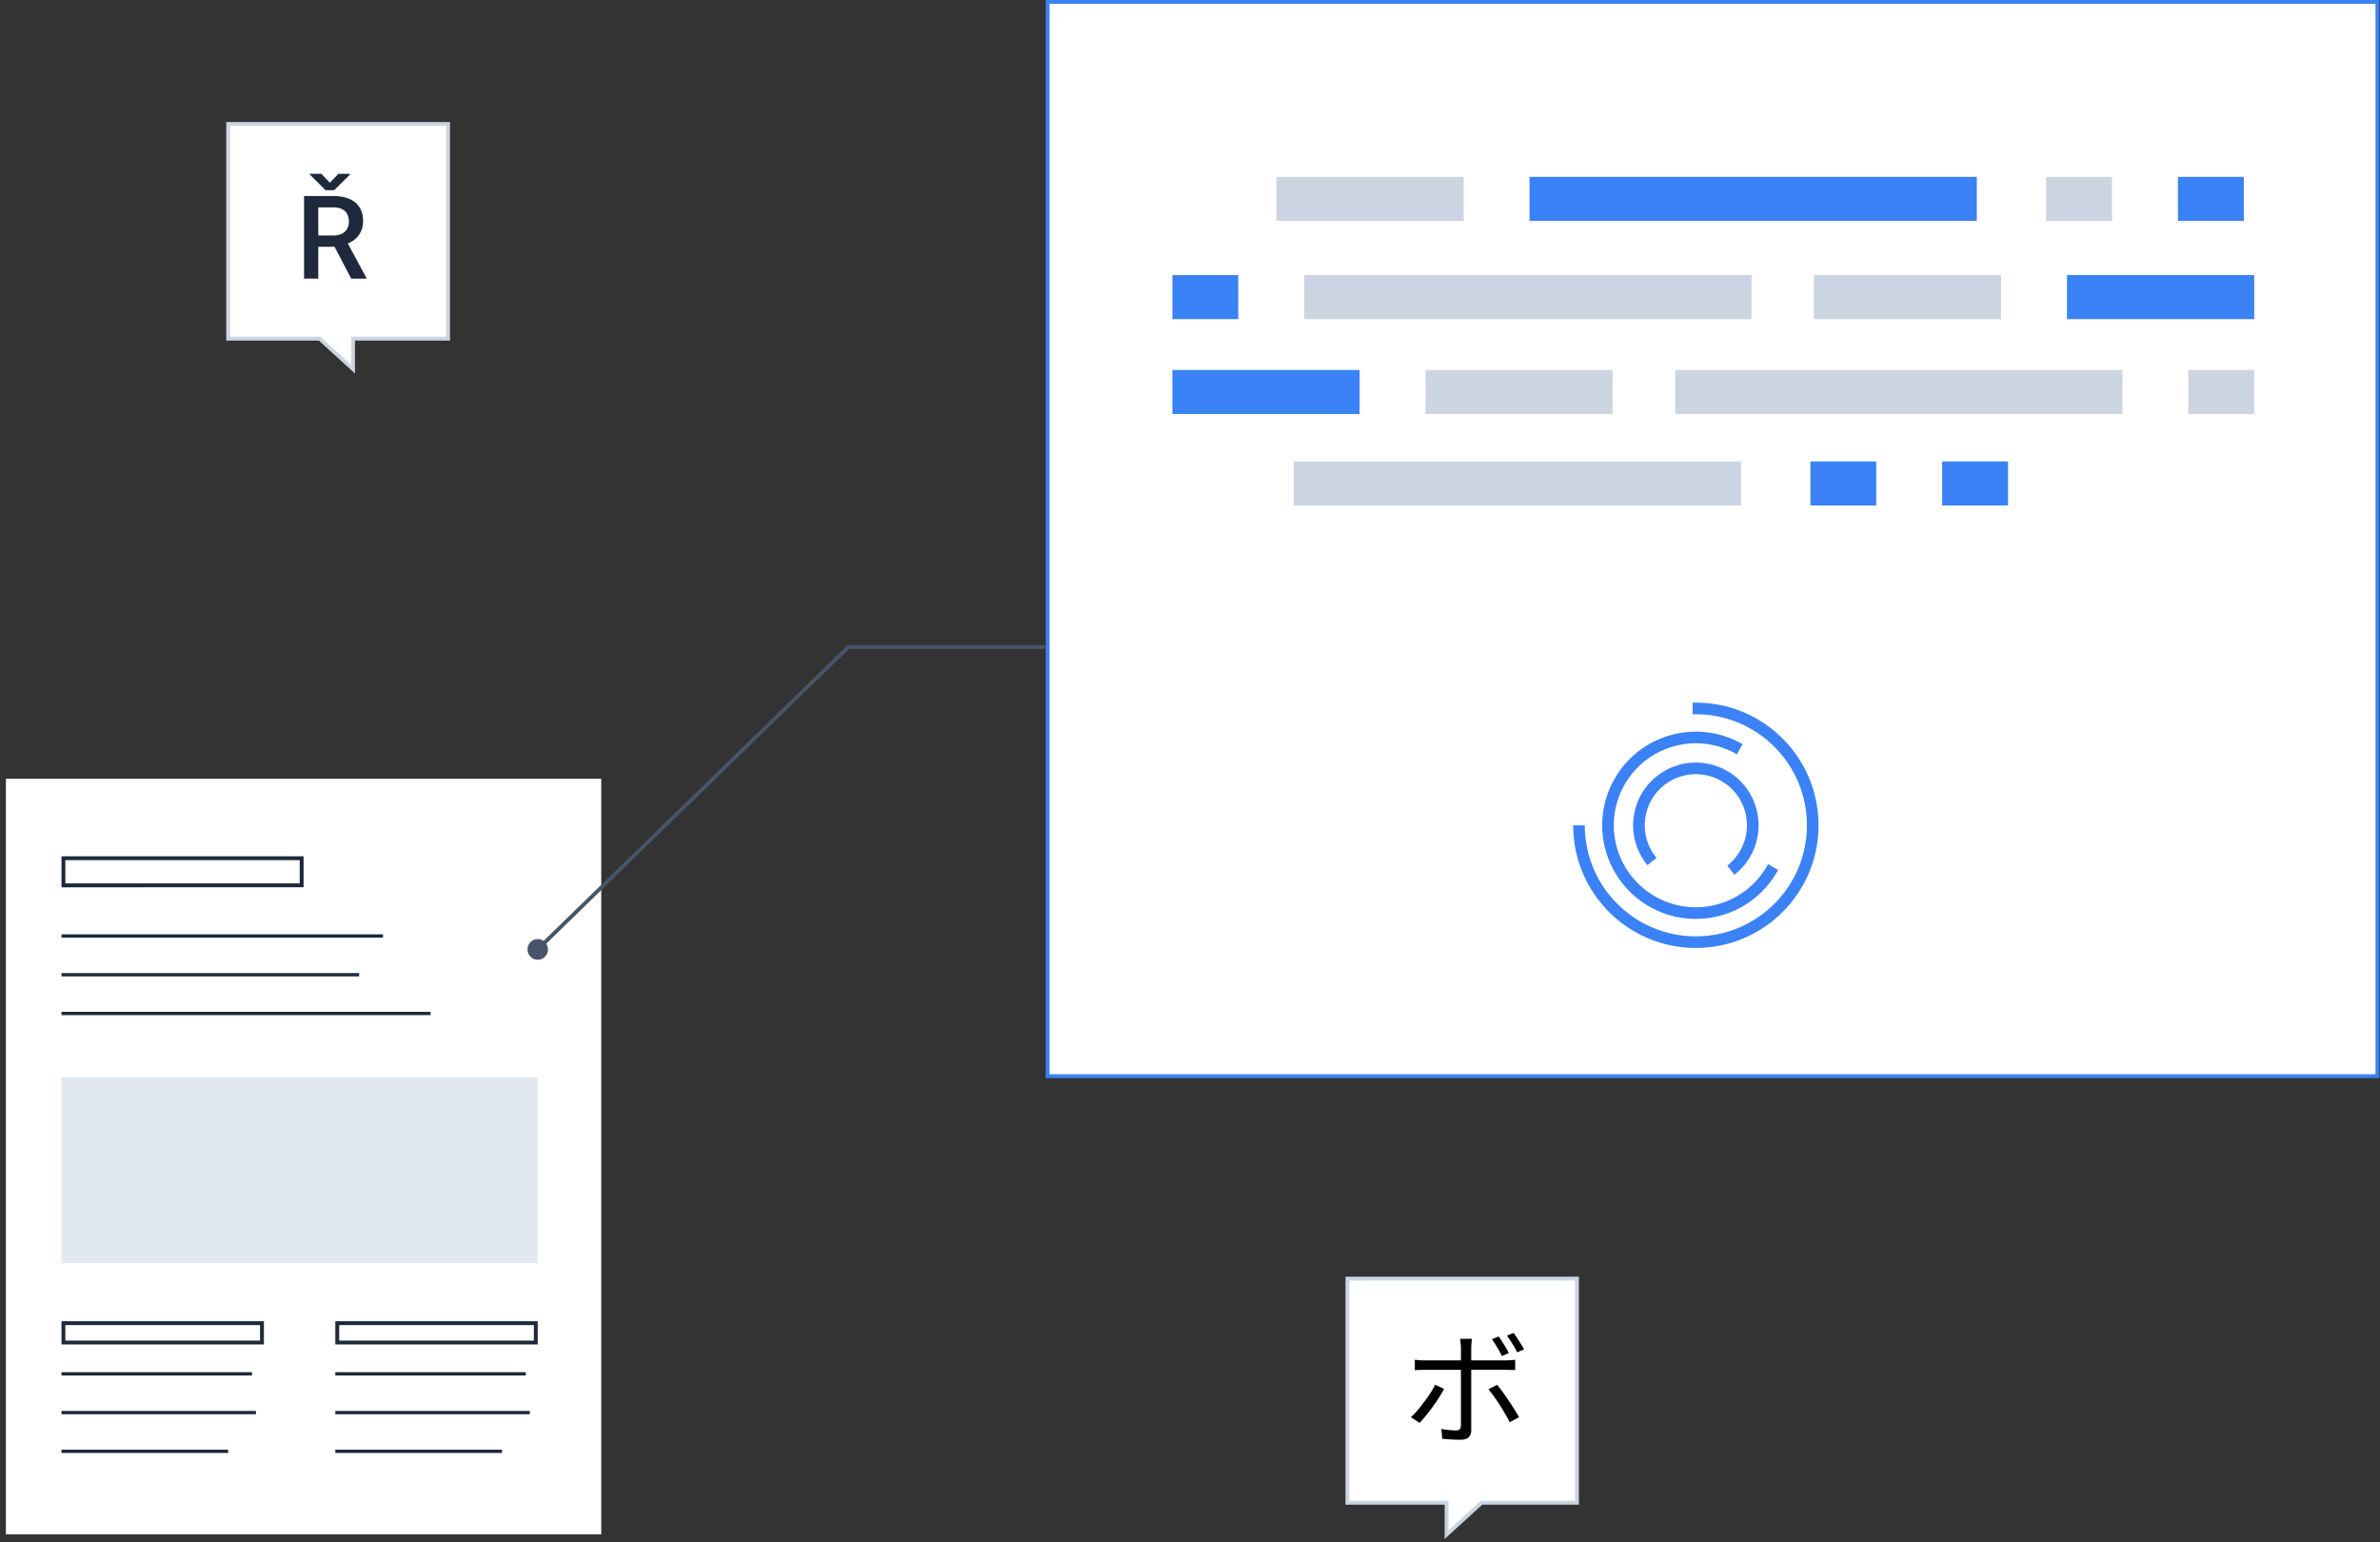 <svg xmlns="http://www.w3.org/2000/svg" width="361" height="234" fill="none">
    <rect width="100%" height="100%" fill="#333333" stroke="none"/>
    <path fill="#fff" stroke="#3B82F6" stroke-width=".58" d="M158.913.29h201.694v162.968H158.913z" />
    <path fill="#CBD5E1" d="M222.006 26.831h-28.401v6.682h28.401V26.83ZM320.357 26.831h-9.993v6.682h9.993V26.83Z" />
    <path fill="#3B82F6"
        d="M340.34 26.831h-9.992v6.682h9.992V26.83ZM299.845 26.831H232v6.682h67.845V26.83ZM284.594 70.004h-9.992v6.681h9.992v-6.681ZM304.579 70.004h-9.993v6.681h9.993v-6.681Z" />
    <path fill="#CBD5E1" d="M264.081 70.004h-67.845v6.681h67.845v-6.681ZM303.526 41.736h-28.4v6.681h28.4v-6.68Z" />
    <path fill="#3B82F6" d="M341.92 41.736h-28.4v6.681h28.4v-6.68ZM187.822 41.736h-9.993v6.681h9.993v-6.68Z" />
    <path fill="#CBD5E1" d="M265.66 41.736h-67.845v6.681h67.845v-6.68ZM216.222 62.808h28.4v-6.681h-28.4v6.681Z" />
    <path fill="#3B82F6" d="M177.83 62.808h28.4v-6.681h-28.4v6.681Z" />
    <path fill="#CBD5E1" d="M331.925 62.808h9.993v-6.681h-9.993v6.681ZM254.088 62.808h67.845v-6.681h-67.845v6.681Z" />
    <path fill="#3B82F6" fill-rule="evenodd"
        d="M238.621 125.2c0 5.1 2.052 9.721 5.375 13.082a18.552 18.552 0 0 0 13.232 5.525c10.276 0 18.606-8.331 18.606-18.607s-8.33-18.606-18.606-18.606c-.164 0-.327.002-.489.006v1.764c.162-.005.325-.007.489-.007 9.302 0 16.843 7.541 16.843 16.843s-7.541 16.843-16.843 16.843a16.786 16.786 0 0 1-11.978-5.001 16.785 16.785 0 0 1-4.866-11.842h-1.763Z"
        clip-rule="evenodd" />
    <path fill="#3B82F6" fill-rule="evenodd"
        d="M264.325 112.902a14.157 14.157 0 0 0-10.696-1.439 14.156 14.156 0 0 0-8.7 6.637c-3.922 6.792-1.595 15.476 5.197 19.397 6.792 3.921 15.476 1.594 19.397-5.197.063-.108.123-.217.183-.326l-1.528-.882c-.059.109-.12.218-.182.326-3.434 5.948-11.04 7.986-16.988 4.552-5.949-3.434-7.987-11.04-4.552-16.988 1.73-2.997 4.515-5 7.619-5.813a12.392 12.392 0 0 1 9.368 1.26l.882-1.527Z"
        clip-rule="evenodd" />
    <path fill="#3B82F6" fill-rule="evenodd"
        d="M263.079 132.701a9.48 9.48 0 0 0 3.584-6.28 9.489 9.489 0 0 0-1.933-7.071c-3.231-4.143-9.209-4.882-13.352-1.652-4.143 3.231-4.882 9.209-1.651 13.352.052.066.104.131.157.195l1.391-1.084a7.75 7.75 0 1 1 10.719 1.15l1.085 1.39Z"
        clip-rule="evenodd" />
    <path fill="#fff" d="M.896 118.146h90.301v114.62H.896z" />
    <path fill="#475569"
        d="M80.02 144.01a1.546 1.546 0 1 0 3.091 0 1.546 1.546 0 0 0-3.092 0Zm48.647-45.848v-.29h-.118l-.084.082.202.208Zm-46.9 46.055 47.103-45.848-.405-.415-47.102 45.848.405.415Zm46.9-45.765h29.955v-.58h-29.955v.58Z" />
    <path fill="#fff" fill-rule="evenodd" d="M204.376 193.972h34.821v34H224.72l-5.297 4.827v-4.827h-15.047v-34Z"
        clip-rule="evenodd" />
    <path fill="#CBD5E1"
        d="M239.197 193.972v-.294h.294v.294h-.294Zm-34.821 0h-.294v-.294h.294v.294Zm34.821 34h.294v.293h-.294v-.293Zm-14.477 0-.198-.218.084-.076h.114v.294Zm-5.297 4.827.197.217-.491.448v-.665h.294Zm0-4.827v-.294h.293v.294h-.293Zm-15.047 0v.293h-.294v-.293h.294Zm34.821-33.706h-34.821v-.588h34.821v.588Zm-.294 33.706v-34h.588v34h-.588Zm-14.183-.294h14.477v.587H224.72v-.587Zm-5.495 4.904 5.297-4.828.396.435-5.298 4.827-.395-.434Zm.491-4.61v4.827h-.587v-4.827h.587Zm-15.34-.294h15.047v.587h-15.047v-.587Zm.294-33.706v34h-.588v-34h.588Z" />
    <path fill="#fff" fill-rule="evenodd" d="M67.961 18.81h-33.35v32.563h13.865l5.074 4.624v-4.624h14.411V18.81Z"
        clip-rule="evenodd" />
    <path fill="#CBD5E1"
        d="M34.61 18.81v-.294h-.294v.294h.294Zm33.351 0h.294v-.294h-.294v.294Zm-33.35 32.563h-.294v.294h.293v-.294Zm13.865 0 .198-.217-.084-.077h-.114v.294Zm5.074 4.624-.198.217.492.448v-.665h-.294Zm0-4.624v-.294h-.294v.294h.294Zm14.411 0v.294h.294v-.294h-.294Zm-33.35-32.27h33.35v-.587h-33.35v.588Zm.293 32.27V18.81h-.588v32.563h.588Zm13.572-.294H34.61v.588h13.866v-.588Zm5.272 4.7-5.074-4.623-.395.434 5.073 4.624.396-.434Zm-.492-4.406v4.624h.588v-4.624h-.588Zm14.705-.294H53.55v.588h14.411v-.588Zm-.294-32.27v32.564h.588V18.81h-.588Z" />
    <path fill="#1E293B"
        d="M46.117 29.738h4.434c.953 0 1.765.144 2.437.43.672.288 1.185.713 1.541 1.275.362.557.543 1.246.543 2.067 0 .625-.115 1.176-.345 1.653-.23.476-.554.878-.973 1.205a4.704 4.704 0 0 1-1.498.75l-.654.318h-3.987l-.017-1.714h2.988c.516 0 .947-.091 1.291-.275.345-.184.603-.433.775-.75.178-.32.267-.682.267-1.084 0-.436-.086-.815-.258-1.137a1.664 1.664 0 0 0-.775-.749c-.35-.178-.795-.267-1.335-.267h-2.273v10.815h-2.16V29.738Zm7.155 12.537-2.944-5.631 2.264-.009 2.988 5.528v.112h-2.308Zm-4.529-15.903 1.292 1.352 1.283-1.352H53.1v.095l-2.41 2.385h-1.31l-2.402-2.394v-.086h1.765Z" />
    <path stroke="#1E293B" stroke-width=".588"
        d="M9.62 130.196h36.135v4.115H9.62zM9.62 200.732h30.114v2.939H9.62zM51.156 200.732H81.27v2.939H51.156z" />
    <path stroke="#1E293B" stroke-width=".502"
        d="M9.326 141.995h48.763M9.326 208.416h28.896M50.862 208.416h28.896M9.326 147.873h45.151M9.326 214.294h29.498M50.862 214.294h29.499M9.326 153.751h55.987M9.326 220.171H34.61M50.862 220.171h25.285" />
    <path fill="#E2E8F0" d="M9.326 163.407h72.24v28.214H9.326z" />
    <path fill="#000"
        d="M227.317 202.746c.244.326.514.734.809 1.223.296.477.54.909.733 1.298l-1.041.451c-.192-.388-.43-.821-.713-1.298a18.885 18.885 0 0 0-.809-1.26l1.021-.414Zm2.274-.545c.167.238.346.508.539.809.205.301.398.602.578.903.193.288.347.551.462.79l-1.04.451c-.206-.414-.45-.846-.732-1.298a13.995 13.995 0 0 0-.828-1.222l1.021-.433Zm-6.319.903a33.35 33.35 0 0 1-.058.376c-.013.163-.026.332-.038.508-.013.175-.02.332-.02.47v12.452c0 .501-.128.878-.385 1.128-.257.251-.681.377-1.271.377a25.619 25.619 0 0 1-1.869-.076c-.321-.025-.61-.043-.867-.056l-.135-1.505a15.6 15.6 0 0 0 1.233.17c.398.037.726.056.983.056.256 0 .443-.056.558-.169.116-.126.18-.308.193-.546v-11.85c0-.2-.019-.439-.058-.715a7.504 7.504 0 0 0-.077-.62h1.811Zm-8.669 3.179.79.075c.257.012.539.019.847.019H228.242c.231 0 .488-.007.771-.019.295-.025.565-.05.809-.075v1.561a16.064 16.064 0 0 0-.809-.019c-.27-.013-.521-.019-.752-.019H216.24c-.282 0-.565.006-.847.019-.27 0-.533.012-.79.038v-1.58Zm4.431 4.42c-.206.401-.463.84-.771 1.316-.295.477-.623.96-.982 1.449-.347.476-.694.921-1.041 1.335-.333.414-.635.765-.905 1.054l-1.329-.866c.321-.288.655-.633 1.002-1.034.346-.414.687-.847 1.021-1.298.346-.451.661-.897.944-1.336.282-.451.52-.871.712-1.26l1.349.64Zm8.052-.621c.257.301.533.658.829 1.072.308.414.616.859.924 1.336.321.464.617.915.886 1.354.27.426.501.809.694 1.147l-1.426.772c-.179-.377-.404-.79-.674-1.242a33.176 33.176 0 0 0-.828-1.373 21.815 21.815 0 0 0-.906-1.317 22.373 22.373 0 0 0-.809-1.072l1.31-.677Z" />
</svg>